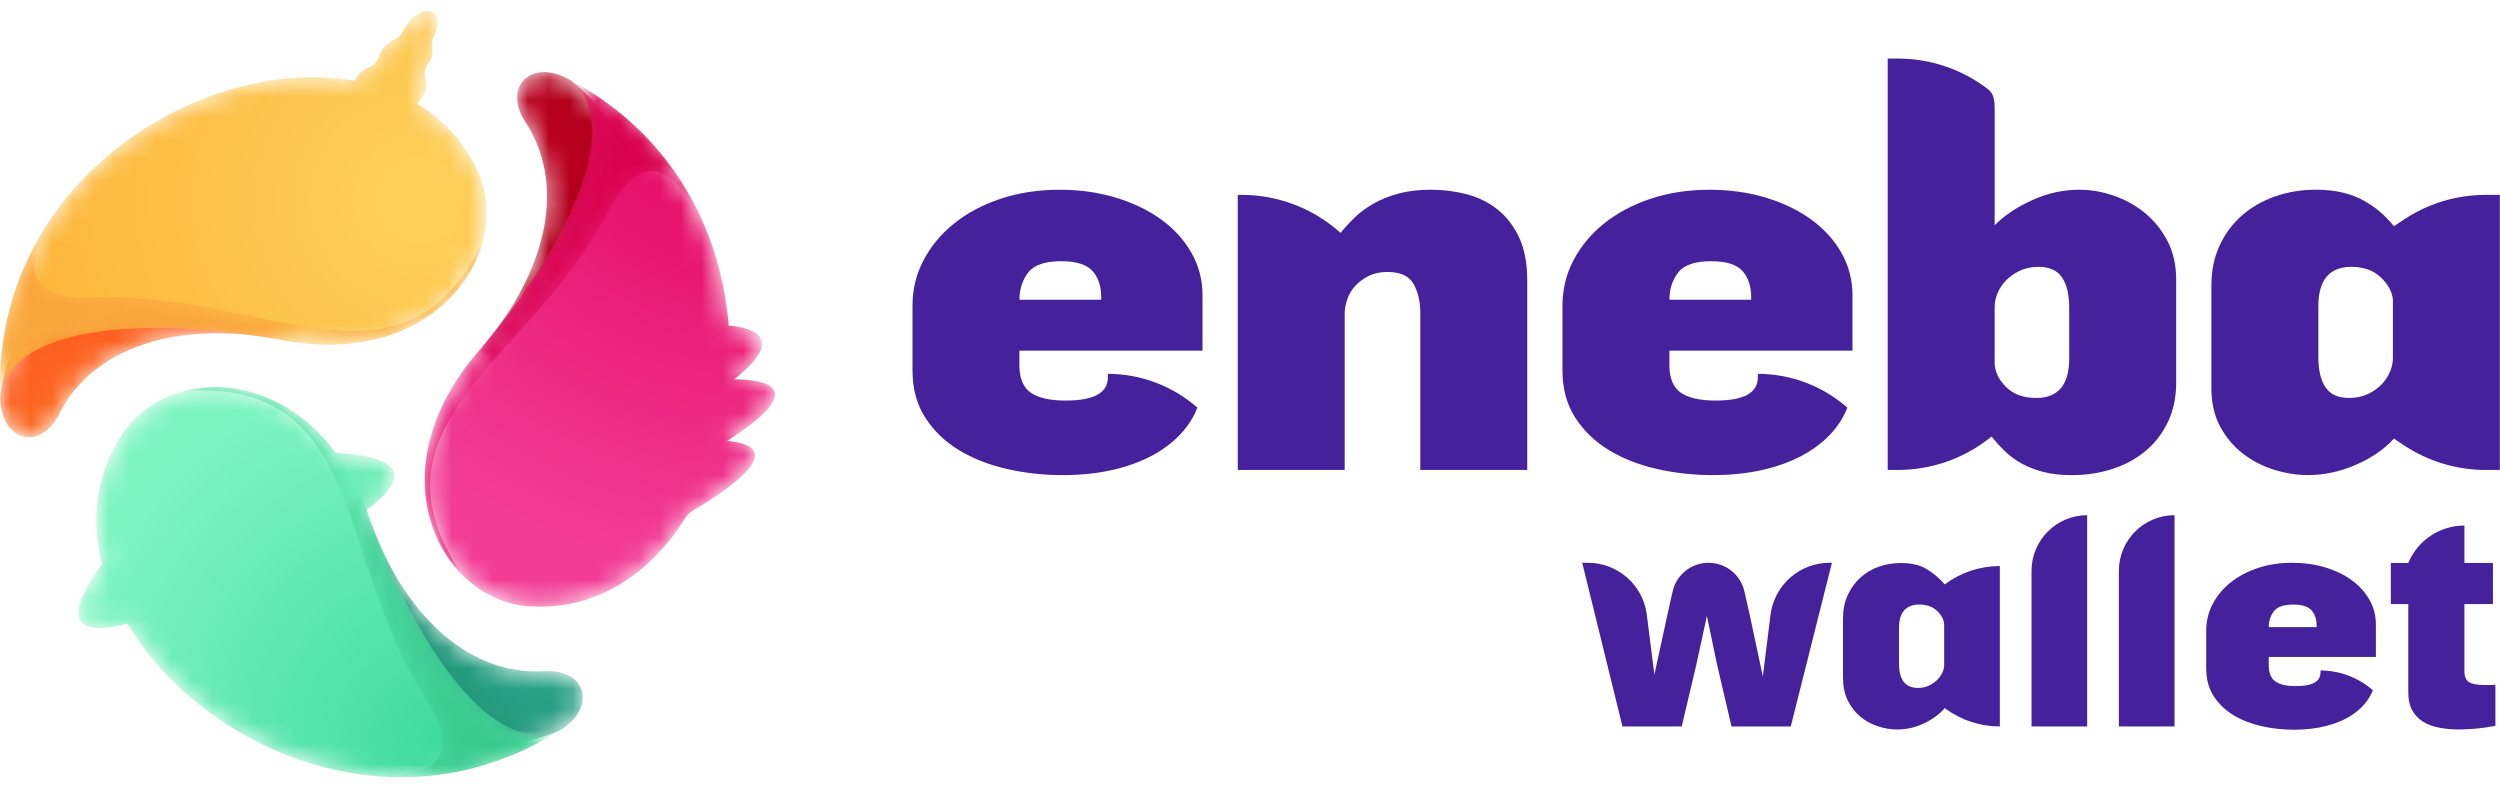 <svg height="38" viewBox="0 0 120 38" width="120" xmlns="http://www.w3.org/2000/svg" xmlns:xlink="http://www.w3.org/1999/xlink"><radialGradient id="a" cx="40.436%" cy="117.807%" gradientTransform="matrix(.567 .157 -.09 .988 .281 -.049)" r="105.496%"><stop offset="0" stop-color="#fb7e24"/><stop offset="1" stop-color="#fd591f"/></radialGradient><radialGradient id="b" cx="85.647%" cy="49.161%" gradientTransform="matrix(-.789 -.085 .067 -.996 1.499 1.054)" r="126.652%"><stop offset="0" stop-color="#fdd15b"/><stop offset="1" stop-color="#fdaf33"/></radialGradient><linearGradient id="c" x1="49.128%" x2="50.74%" y1="223%" y2="-82.478%"><stop offset="0" stop-color="#f9b648"/><stop offset="1" stop-color="#f99736"/></linearGradient><radialGradient id="d" cx="-19.273%" cy="25.233%" gradientTransform="matrix(-.63 .408 -.776 -.331 -.118 .415)" r="114.511%"><stop offset="0" stop-color="#cd002d"/><stop offset="1" stop-color="#a30011"/></radialGradient><radialGradient id="e" cx="87.315%" cy="1.603%" gradientTransform="matrix(-.313 .631 -.95 -.208 1.162 -.532)" r="136.492%"><stop offset="0" stop-color="#e2005b"/><stop offset="1" stop-color="#f23d95"/></radialGradient><linearGradient id="f" x1="-0%" x2="100%" y1="50%" y2="50%"><stop offset="0" stop-color="#e20d67"/><stop offset="1" stop-color="#d30044"/></linearGradient><radialGradient id="g" cx="90.738%" cy="34.913%" gradientTransform="matrix(-.36 -.926 .933 -.357 .909 1.314)" r="75.675%"><stop offset="0" stop-color="#31b191"/><stop offset="1" stop-color="#1f9075"/></radialGradient><radialGradient id="h" cx="75.763%" cy="89.426%" gradientTransform="matrix(-.548 -.738 .599 -.675 .637 2.057)" r="95.754%"><stop offset="0" stop-color="#3fdaa0"/><stop offset="1" stop-color="#7ef4c3"/></radialGradient><linearGradient id="i" x1="32.322%" x2="77.295%" y1="23.749%" y2="101.203%"><stop offset="0" stop-color="#4bd69e"/><stop offset="1" stop-color="#38c88c"/></linearGradient><mask id="j" fill="#fff"><path d="m.009 6.14c-.005 2.127 1.897 2.71 2.835.841 1.57-3.127 5.475-4.392 9.966-3.667 1.265.204.548-.622-1.057-1.449-1.438-.74-3.588-1.48-5.667-1.48-2.783-.001-5.436 1.326-6.078 5.756" fill="#fff" fill-rule="evenodd"/></mask><mask id="k" fill="#fff"><path d="m20.48.392c-.445.008-.931.519-1.146.973-.081.173-.221.312-.397.389-.297.128-.637.438-.744.813-.067.235-.238.423-.464.516-.298.123-.571.365-.71.659-2.328-.421-4.977-.072-7.48.95-2.599 1.061-5.042 2.847-6.804 5.248-1.763 2.402-2.845 5.419-2.726 8.943.148-.933.727-1.633 1.599-2.141.87-.508 2.032-.826 3.346-.994 1.313-.168 2.776-.188 4.251-.101 1.475.086 2.96.28 4.316.537 1.887.358 3.533.261 4.912-.147 1.378-.408 2.489-1.125 3.304-2.008.815-.883 1.333-1.932 1.526-3.003.194-1.069.063-2.161-.422-3.128-.666-1.332-1.637-2.34-2.807-3.047.037-.092.089-.178.159-.253.186-.197.359-.516.229-.969-.071-.247-.017-.511.139-.716.136-.178.248-.433.181-.762-.034-.166-.012-.338.059-.491.163-.355.37-.976-.053-1.204-.079-.042-.161-.062-.245-.064z" fill="#fff" fill-rule="evenodd"/></mask><mask id="l" fill="#fff"><path d="m13.521 7.157c-5.424-1.028-12.92-1.034-13.512 2.699-.128-3.789 1.133-6.992 3.135-9.474-2.796 3.885-1.231 4.863 1.463 4.736 7.968-.376 14.748 5.264 18.552-2.665" fill="#fff" fill-rule="evenodd"/></mask><mask id="m" fill="#fff"><path d="m2.395 2.55c1.921 2.925 1.059 6.939-1.819 10.463-2.508 3.071 13.032-5.334 3.966-12.496-.452-.263-.881-.38-1.254-.38-1.143 0-1.758 1.094-.893 2.412" fill="#fff" fill-rule="evenodd"/></mask><mask id="n" fill="#fff"><path d="m8.25 2.974c.004 1.008-.303 2.172-.816 3.393-.512 1.221-1.228 2.498-2.042 3.731-.813 1.233-1.725 2.422-2.626 3.467-1.255 1.453-1.995 2.927-2.334 4.325-.338 1.397-.273 2.718.083 3.865.357 1.147 1.005 2.121 1.834 2.825.829.704 1.839 1.137 2.919 1.203 2.539.155 4.706-.932 6.336-2.753.406-.453.776-.953 1.112-1.49.09-.144.215-.264.361-.352 3.402-2.033 3.809-3.149 1.647-3.351 3.018-1.929 2.984-2.915.344-2.96 1.943-1.515 1.691-2.38-.265-2.581-.138-1.675-.536-3.354-1.23-4.939-1.196-2.729-3.265-5.178-6.375-6.839.733.595 1.049 1.447 1.053 2.456" fill="#fff" fill-rule="evenodd"/></mask><mask id="o" fill="#fff"><path d="m2.766 13.564c3.607-4.179 7.366-10.664 4.431-13.047 3.345 1.787 5.484 4.484 6.63 7.459-1.962-4.365-3.593-3.501-4.832-1.106-3.666 7.085-11.943 10.129-6.987 17.392" fill="#fff" fill-rule="evenodd"/></mask><mask id="p" fill="#fff"><path d="m.794 5.786c1.027 3.463 3.595 6.926 9.031 4.743 1.842-1.063 1.391-3.001-.697-2.874-3.493.212-6.547-2.532-8.174-6.78-.136-.355-.263-.514-.372-.514-.451 0-.592 2.712.212 5.424" fill="#fff" fill-rule="evenodd"/></mask><mask id="q" fill="#fff"><path d="m4.632.732c-1.023.37-1.901 1.03-2.495 1.934-1.266 1.928-1.495 4.098-.954 6.213-.867 1.191-1.227 2.032-1.113 2.529.134.587.93.694 2.329.335.891 1.492 2.141 2.879 3.641 4.038 2.223 1.716 4.992 2.932 7.955 3.25 2.962.32 6.115-.258 9.103-2.131-.881.34-1.778.191-2.655-.307-.877-.498-1.734-1.344-2.539-2.395-.804-1.051-1.556-2.307-2.222-3.627-.665-1.319-1.244-2.701-1.702-4.003-.033-.094-.067-.187-.102-.278 1.155-.858 1.571-1.541 1.201-2.013-.315-.402-1.196-.653-2.673-.731-.32-.43-.661-.815-1.017-1.152-1.045-.988-2.223-1.589-3.396-1.85-.464-.104-.928-.153-1.381-.153-.693 0-1.364.117-1.981.34" fill="#fff" fill-rule="evenodd"/></mask><mask id="r" fill="#fff"><path d="m9.203 6.569c1.833 5.208 5.591 11.693 9.117 10.332-3.213 2.013-6.617 2.53-9.768 2.044 4.763.468 4.824-1.376 3.362-3.643-4.325-6.703-2.85-15.398-11.617-14.708" fill="#fff" fill-rule="evenodd"/></mask><g fill="none" fill-rule="evenodd"><path d="m.009 6.14c-.005 2.127 1.897 2.71 2.835.841 1.57-3.127 5.475-4.392 9.966-3.667 1.265.204.548-.622-1.057-1.449-1.438-.74-3.588-1.48-5.667-1.48-2.783-.001-5.436 1.326-6.078 5.756" fill="url(#a)" mask="url(#j)" transform="translate(0 12.883)"/><path d="m20.48.392c-.445.008-.931.519-1.146.973-.081.173-.221.312-.397.389-.297.128-.637.438-.744.813-.067.235-.238.423-.464.516-.298.123-.571.365-.71.659-2.328-.421-4.977-.072-7.48.95-2.599 1.061-5.042 2.847-6.804 5.248-1.763 2.402-2.845 5.419-2.726 8.943.148-.933.727-1.633 1.599-2.141.87-.508 2.032-.826 3.346-.994 1.313-.168 2.776-.188 4.251-.101 1.475.086 2.96.28 4.316.537 1.887.358 3.533.261 4.912-.147 1.378-.408 2.489-1.125 3.304-2.008.815-.883 1.333-1.932 1.526-3.003.194-1.069.063-2.161-.422-3.128-.666-1.332-1.637-2.34-2.807-3.047.037-.092.089-.178.159-.253.186-.197.359-.516.229-.969-.071-.247-.017-.511.139-.716.136-.178.248-.433.181-.762-.034-.166-.012-.338.059-.491.163-.355.37-.976-.053-1.204-.079-.042-.161-.062-.245-.064z" fill="url(#b)" mask="url(#k)" transform="translate(0 .139)"/><path d="m13.521 7.157c5.391 1.023 8.824-1.67 9.639-4.703-3.804 7.928-10.583 2.288-18.552 2.665-2.694.127-4.259-.851-1.463-4.736-2.002 2.481-3.264 5.685-3.135 9.474.592-3.733 8.088-3.728 13.512-2.699" fill="url(#c)" mask="url(#l)" transform="translate(0 9.166)"/><path d="m2.395 2.55c1.921 2.925 1.059 6.939-1.819 10.463-2.508 3.071 13.032-5.334 3.966-12.496-.452-.263-.881-.38-1.254-.38-1.143 0-1.758 1.094-.893 2.412" fill="url(#d)" mask="url(#m)" transform="translate(22.832 3.325)"/><path d="m8.25 2.974c.004 1.008-.303 2.172-.816 3.393-.512 1.221-1.228 2.498-2.042 3.731-.813 1.233-1.725 2.422-2.626 3.467-1.255 1.453-1.995 2.927-2.334 4.325-.338 1.397-.273 2.718.083 3.865.357 1.147 1.005 2.121 1.834 2.825.829.704 1.839 1.137 2.919 1.203 2.539.155 4.706-.932 6.336-2.753.406-.453.776-.953 1.112-1.49.09-.144.215-.264.361-.352 3.402-2.033 3.809-3.149 1.647-3.351 3.018-1.929 2.984-2.915.344-2.96 1.943-1.515 1.691-2.38-.265-2.581-.138-1.675-.536-3.354-1.23-4.939-1.196-2.729-3.265-5.178-6.375-6.839.733.595 1.049 1.447 1.053 2.456" fill="url(#e)" mask="url(#n)" transform="translate(20.177 3.325)"/><path d="m2.766 13.564c-3.586 4.154-2.974 8.475-.758 10.699-4.957-7.263 3.321-10.307 6.987-17.392 1.239-2.395 2.87-3.259 4.832 1.106-1.145-2.976-3.285-5.672-6.63-7.459 2.935 2.382-.824 8.868-4.431 13.047" fill="url(#f)" mask="url(#o)" transform="translate(20.177 3.325)"/><path d="m.794 5.786c1.027 3.463 3.595 6.926 9.031 4.743 1.842-1.063 1.391-3.001-.697-2.874-3.493.212-6.547-2.532-8.174-6.78-.136-.355-.263-.514-.372-.514-.451 0-.592 2.712.212 5.424" fill="url(#g)" mask="url(#p)" transform="translate(16.991 24.564)"/><path d="m4.632.732c-1.023.37-1.901 1.03-2.495 1.934-1.266 1.928-1.495 4.098-.954 6.213-.867 1.191-1.227 2.032-1.113 2.529.134.587.93.694 2.329.335.891 1.492 2.141 2.879 3.641 4.038 2.223 1.716 4.992 2.932 7.955 3.25 2.962.32 6.115-.258 9.103-2.131-.881.34-1.778.191-2.655-.307-.877-.498-1.734-1.344-2.539-2.395-.804-1.051-1.556-2.307-2.222-3.627-.665-1.319-1.244-2.701-1.702-4.003-.033-.094-.067-.187-.102-.278 1.155-.858 1.571-1.541 1.201-2.013-.315-.402-1.196-.653-2.673-.731-.32-.43-.661-.815-1.017-1.152-1.045-.988-2.223-1.589-3.396-1.85-.464-.104-.928-.153-1.381-.153-.693 0-1.364.117-1.981.34" fill="url(#h)" mask="url(#q)" transform="translate(3.717 18.192)"/><path d="m9.203 6.569c-1.821-5.176-5.874-6.793-8.905-5.976 8.766-.689 7.291 8.005 11.617 14.708 1.462 2.267 1.401 4.111-3.362 3.643 3.151.486 6.555-.031 9.768-2.044-3.527 1.361-7.284-5.124-9.117-10.332" fill="url(#i)" mask="url(#r)" transform="translate(8.496 18.192)"/><g fill="#45229c" transform="translate(43.54 2.794)"><path d="m20.808 8.386c.198-.247.424-.493.679-.74.255-.247.555-.469.901-.666.345-.198.744-.358 1.197-.482.452-.123.975-.185 1.567-.185.592 0 1.168.074 1.728.222.559.148 1.053.395 1.481.74.427.346.769.794 1.024 1.345.255.551.383 1.23.383 2.036v9.108h-5.133v-7.553c0-.526-.107-.983-.321-1.37-.214-.387-.633-.58-1.259-.58-.345 0-.641.062-.888.185-.247.123-.457.275-.63.456-.173.181-.3.383-.383.605-.082.222-.132.44-.148.654v7.602h-5.134v-13.204h.186c1.754 0 3.447.65 4.75 1.826"/><path d="m55.782 14.408c0 1.267-.527 1.9-1.58 1.9-.625 0-1.115-.181-1.468-.543-.354-.362-.531-.749-.531-1.16v-2.665c0-.214.046-.432.136-.654.091-.222.226-.428.407-.617.181-.189.404-.345.666-.469.263-.123.56-.185.889-.185.526 0 .905.168 1.135.506.23.337.346.826.346 1.468zm4.714-5.639c-.279-.535-.641-.983-1.086-1.345-.444-.362-.942-.638-1.493-.827-.552-.189-1.099-.284-1.641-.284-.774 0-1.526.164-2.258.494-.732.329-1.338.732-1.814 1.21v-4.294-1.253c0-.347-.008-.739-.305-.971-1.242-.961-2.768-1.482-4.339-1.482h-.49v2.421 1.891 15.435h.49c1.571 0 3.097-.522 4.339-1.482l.157-.122c.198.247.416.485.654.716.238.231.51.428.815.593s.65.296 1.036.395c.387.099.835.148 1.345.148.691 0 1.341-.099 1.95-.296.609-.198 1.14-.485 1.592-.864.453-.379.811-.843 1.074-1.394.263-.551.395-1.18.395-1.888v-4.936c0-.708-.14-1.328-.419-1.864z"/><path d="m70.111 16.124c.263-.123.485-.279.666-.469.181-.189.317-.395.407-.617.091-.222.136-.44.136-.654v-2.789c-.033-.379-.226-.736-.58-1.074-.354-.338-.827-.506-1.419-.506-1.053 0-1.58.633-1.58 1.9v2.419c0 .641.115 1.131.346 1.468.23.337.609.506 1.135.506.329 0 .625-.062.889-.185m-7.109-7.133c.263-.568.621-1.049 1.074-1.444.452-.395.983-.7 1.592-.913.608-.214 1.259-.321 1.95-.321.477 0 .905.045 1.283.136.379.09.716.218 1.012.383.296.165.563.349.802.555.238.206.456.432.654.679l.455-.304c1.168-.783 2.542-1.201 3.947-1.201h.682v13.204h-.681c-1.406 0-2.78-.418-3.948-1.201l-.455-.305c-.46.51-1.07.93-1.826 1.259-.757.329-1.522.493-2.296.493-.543 0-1.09-.086-1.641-.259-.551-.173-1.049-.432-1.494-.777-.444-.346-.806-.778-1.086-1.296-.279-.519-.419-1.132-.419-1.839v-4.936c0-.707.132-1.345.395-1.913"/><path d="m37.012 10.287c.279-.362.807-.543 1.58-.543.724 0 1.225.156 1.506.469.279.312.419.732.419 1.258v.124h-3.925c0-.51.14-.946.42-1.308zm8.367 3.751v-2.665c0-.724-.173-1.395-.519-2.011-.345-.617-.826-1.152-1.443-1.605-.618-.452-1.345-.805-2.185-1.061-.839-.255-1.744-.382-2.715-.382-1.02 0-1.962.144-2.825.432-.864.288-1.609.683-2.234 1.185-.625.501-1.115 1.09-1.469 1.764-.354.674-.531 1.407-.531 2.196v3.085c0 .889.206 1.649.617 2.283.412.633.95 1.152 1.617 1.555.666.403 1.431.704 2.295.901.864.197 1.756.296 2.678.296 1.004 0 1.917-.111 2.739-.333.823-.222 1.53-.539 2.123-.95.593-.411 1.049-.897 1.37-1.456.092-.161.17-.329.236-.5-1.188-1.042-2.714-1.619-4.297-1.622v.173c0 .74-.674 1.11-2.023 1.11-.757 0-1.317-.127-1.679-.382-.362-.255-.543-.695-.543-1.321v-.691z"/><path d="m5.813 10.287c.28-.362.807-.543 1.58-.543.724 0 1.226.156 1.506.469.28.312.419.732.419 1.258v.124h-3.924c0-.51.14-.946.419-1.308zm8.367 3.751v-2.665c0-.724-.173-1.395-.518-2.011-.346-.617-.827-1.152-1.444-1.605-.618-.452-1.345-.805-2.184-1.061-.839-.255-1.744-.382-2.715-.382-1.021 0-1.962.144-2.826.432-.864.288-1.609.683-2.234 1.185-.625.501-1.115 1.09-1.469 1.764-.354.674-.53 1.407-.53 2.196v3.085c0 .889.205 1.649.616 2.283.412.633.95 1.152 1.617 1.555.667.403 1.432.704 2.295.901.864.197 1.756.296 2.678.296 1.004 0 1.917-.111 2.74-.333.822-.222 1.53-.539 2.122-.95.593-.411 1.049-.897 1.37-1.456.092-.161.17-.329.236-.5-1.189-1.042-2.714-1.619-4.297-1.622v.173c0 .74-.674 1.11-2.024 1.11-.757 0-1.317-.127-1.679-.382-.362-.255-.543-.695-.543-1.321v-.691z"/><path d="m41.077 29.673.368-2.963c.185-1.425 1.399-2.491 2.836-2.491h.112l-1.976 7.857h-2.845l-.708-3.036-.472-2.27-.516 2.373-.693 2.933h-2.845l-1.931-7.856h.272c1.424 0 2.63 1.05 2.824 2.461l.368 2.904.62-2.844.253-1.137c.179-.809.896-1.384 1.725-1.384.826 0 1.542.572 1.724 1.377l.248 1.1z"/><path d="m49.021 30.126c.149-.067.279-.151.39-.253.111-.101.198-.214.261-.339.063-.126.098-.246.108-.362v-1.95c0-.241-.108-.467-.325-.679-.217-.212-.508-.319-.874-.319-.308 0-.546.092-.715.275-.169.183-.253.462-.253.838v1.734c0 .77.303 1.155.91 1.155.183 0 .349-.033.498-.101m-3.872-4.348c.149-.328.349-.607.6-.838.251-.231.544-.407.881-.527.337-.12.694-.181 1.069-.181.52 0 .941.101 1.264.304.322.202.604.443.845.722l.035-.026c.756-.556 1.67-.855 2.609-.855v7.7c-.939 0-1.853-.3-2.609-.855l-.035-.025c-.26.298-.595.544-1.004.736s-.835.289-1.279.289c-.318 0-.633-.053-.946-.159-.313-.106-.593-.263-.838-.469-.246-.208-.443-.465-.593-.773-.149-.308-.224-.67-.224-1.083v-2.847c0-.414.075-.785.224-1.112"/><path d="m56.645 21.935v10.142h-2.672v-7.47c0-1.476 1.197-2.672 2.672-2.672"/><path d="m60.838 21.935v10.142h-2.672v-7.47c0-1.476 1.197-2.672 2.672-2.672"/><path d="m75.348 32.176c-.31.03-.596.044-.861.044-.344 0-.665-.029-.964-.088-.299-.058-.557-.157-.773-.294-.216-.138-.385-.319-.508-.545-.123-.226-.184-.505-.184-.839v-4.254h-.839v-1.973h.839l.017-.04c.463-1.066 1.514-1.755 2.677-1.756v1.796h1.369v1.973h-1.369v3.224c0 .255.074.43.221.523.147.093.402.14.765.14h.236c.078 0 .167-.005.265-.015v1.973c-.285.058-.582.102-.891.132"/><path d="m65.607 26.544c.164-.211.472-.318.924-.318.424 0 .717.091.881.275.164.183.245.428.245.736v.072h-2.295c0-.298.082-.553.245-.765zm4.895 2.195v-1.56c0-.423-.101-.816-.304-1.177-.202-.361-.484-.673-.844-.938-.361-.264-.787-.472-1.278-.621-.491-.149-1.02-.224-1.588-.224-.597 0-1.148.084-1.653.253-.505.168-.941.4-1.307.693-.365.294-.652.638-.859 1.033-.207.395-.311.822-.311 1.285v1.805c0 .52.12.965.361 1.335.241.371.555.674.946.91.39.235.837.411 1.343.527.505.115 1.027.173 1.566.173.587 0 1.121-.065 1.603-.195.481-.13.895-.315 1.241-.556.346-.241.614-.525.801-.852.054-.094.1-.192.138-.292-.695-.61-1.588-.948-2.513-.949v.101c0 .433-.395.649-1.184.649-.443 0-.77-.074-.982-.224-.212-.15-.318-.407-.318-.773v-.404z"/></g></g></svg>